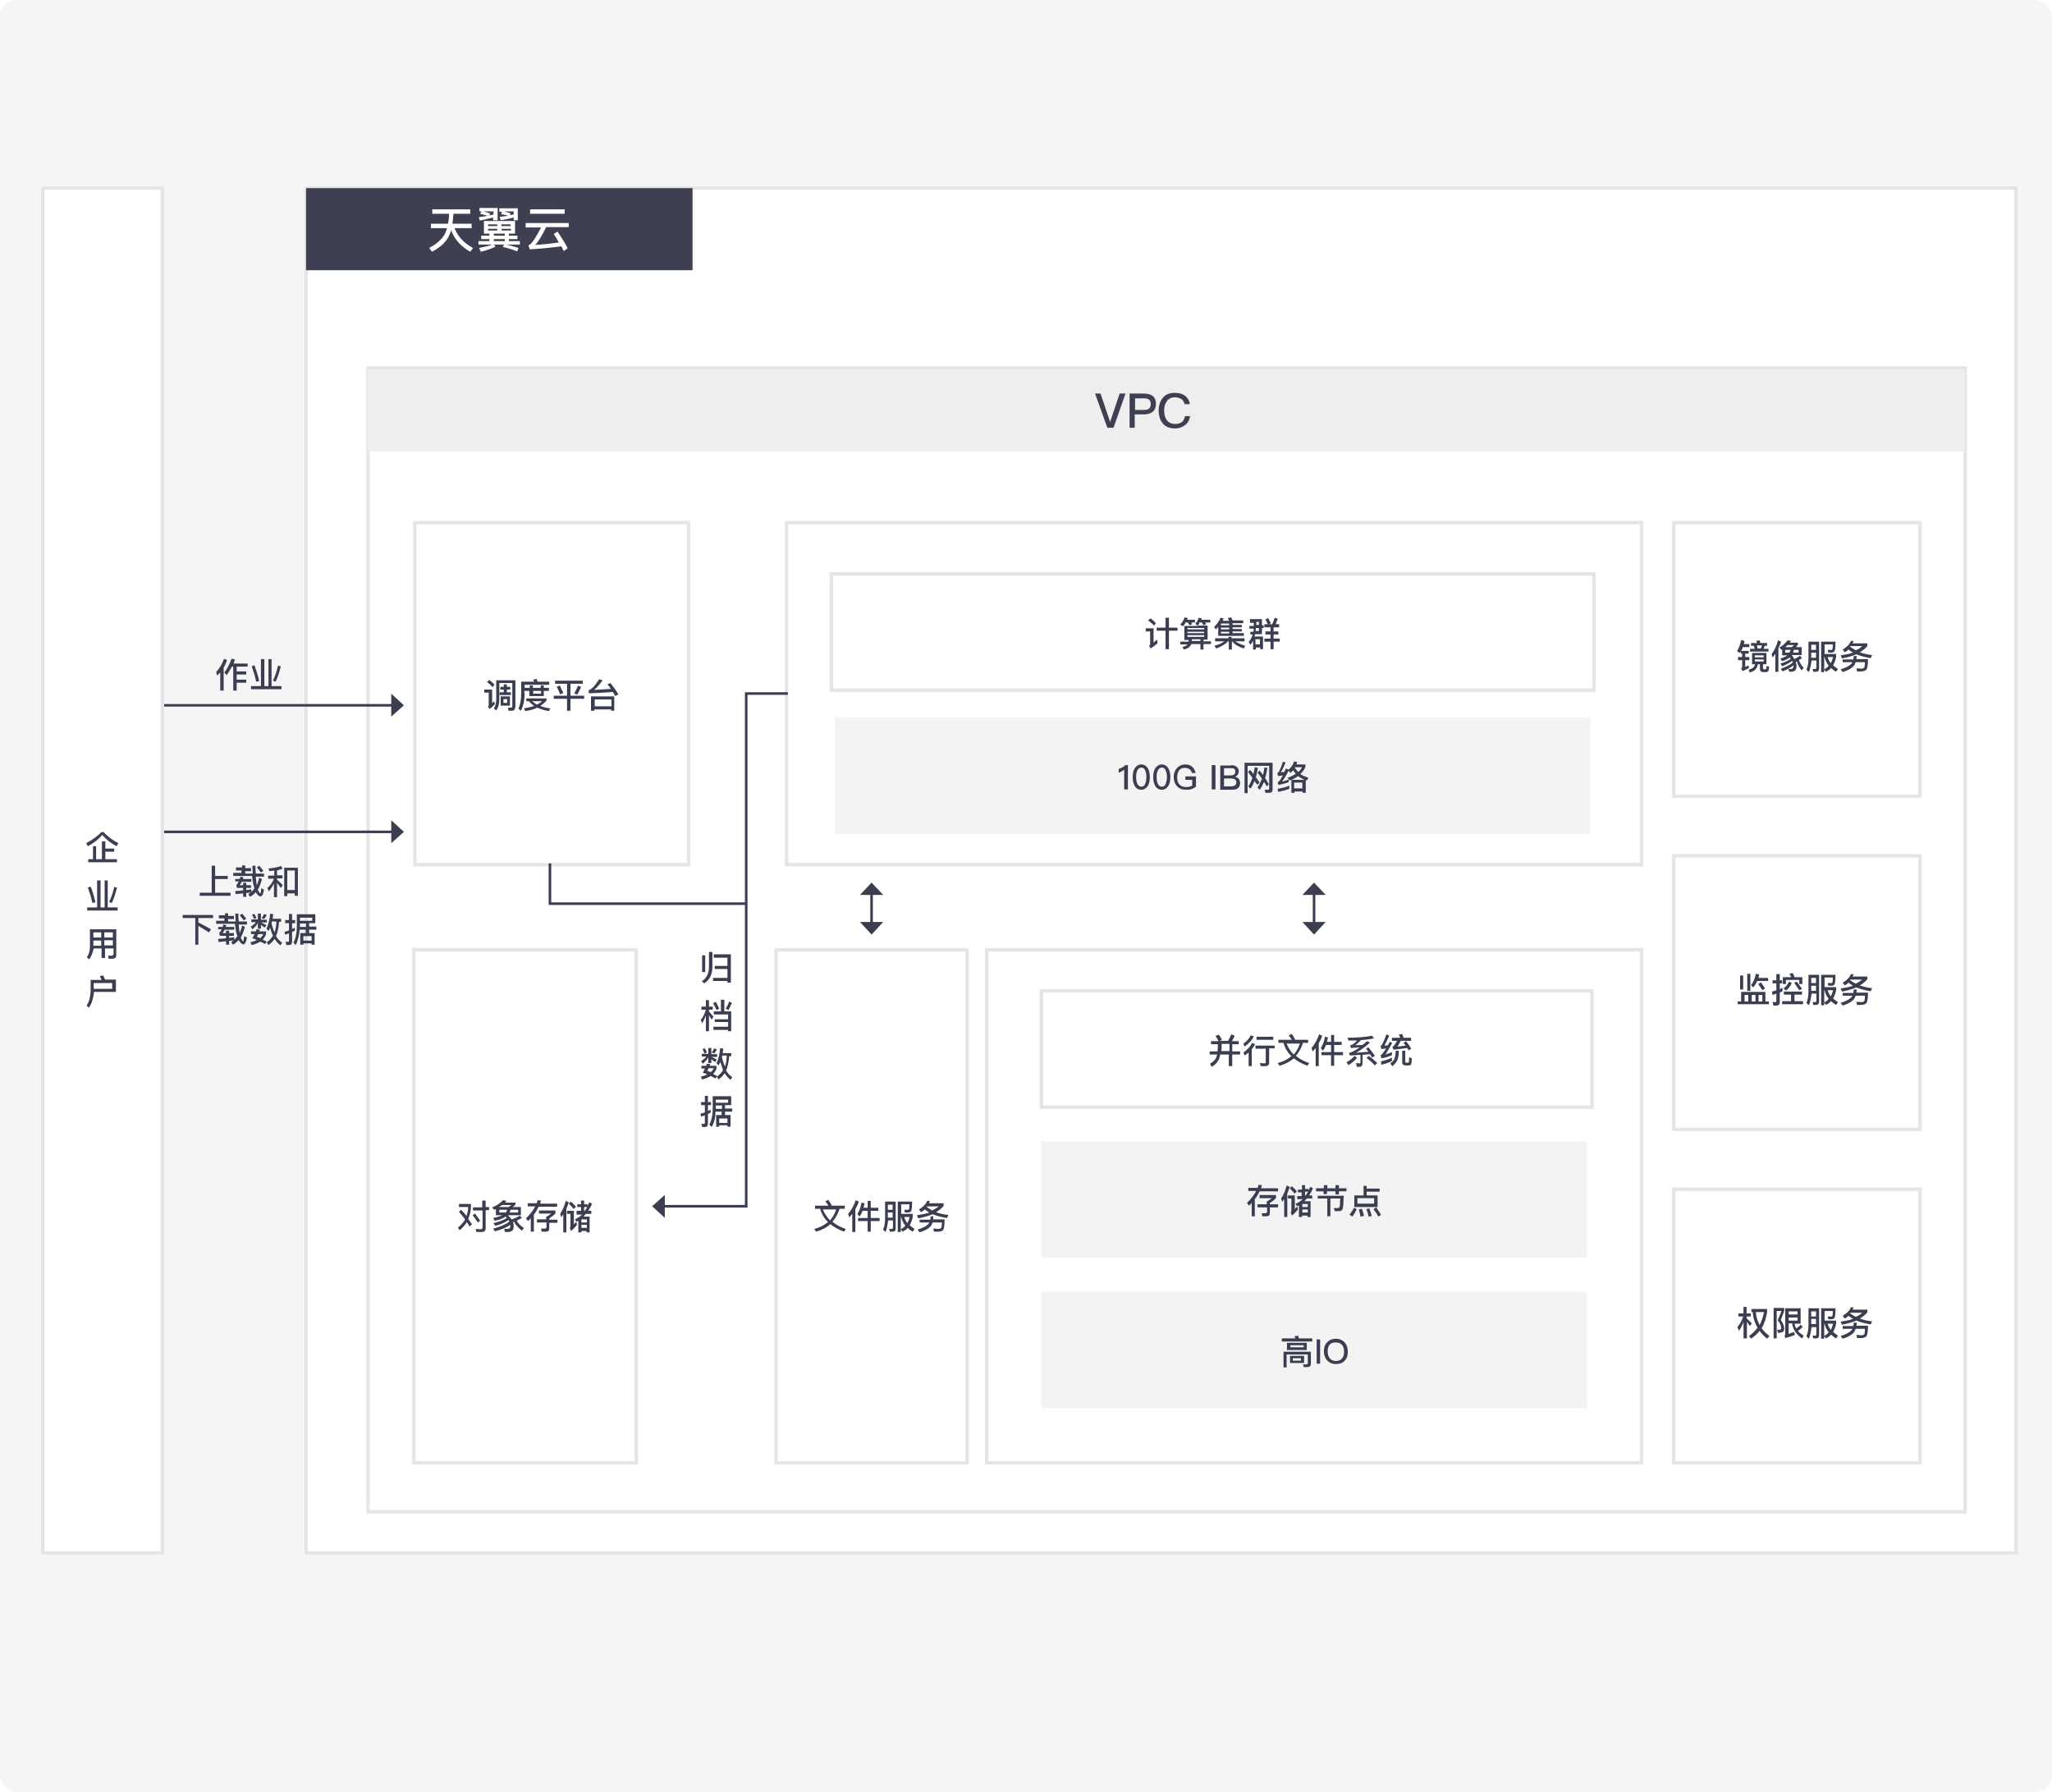 <svg width="600" height="524" viewBox="0 0 600 524" fill="none" xmlns="http://www.w3.org/2000/svg">
<rect width="600" height="524" rx="5" fill="#F5F5F5"/>
<g filter="url(#filter0_d_1223_1077)">
<path fill-rule="evenodd" clip-rule="evenodd" d="M89.5 51H589.5V450H89.5V51Z" fill="black"/>
<path fill-rule="evenodd" clip-rule="evenodd" d="M89.5 51H589.5V450H89.5V51Z" fill="white" stroke="#E5E5E5"/>
<path fill-rule="evenodd" clip-rule="evenodd" d="M107.6 103.6H574.6V438H107.6V103.6Z" fill="white" stroke="#E5E5E5"/>
<path fill-rule="evenodd" clip-rule="evenodd" d="M121.3 148.8H201.3V248.8H121.3V148.8Z" fill="black"/>
<path fill-rule="evenodd" clip-rule="evenodd" d="M121.3 148.8H201.3V248.8H121.3V148.8Z" fill="white" stroke="#E5E5E5"/>
<path fill-rule="evenodd" clip-rule="evenodd" d="M230 148.8H480V248.8H230V148.8Z" fill="black"/>
<path fill-rule="evenodd" clip-rule="evenodd" d="M230 148.8H480V248.8H230V148.8Z" fill="white" stroke="#E5E5E5"/>
<path d="M143.9 197.6V201.6C144.1 201.4 144.3 201.2 144.5 201L144.7 201.9C144.2 202.4 143.7 202.9 143.1 203.3L142.7 202.5C142.9 202.4 142.9 202.2 142.9 202V198.5H141.6V197.6H143.9ZM144.6 196.2L144 196.9C143.6 196.4 143.1 195.9 142.4 195.4L143.1 194.8C143.6 195.2 144.2 195.7 144.6 196.2ZM150.6 202.8C150.6 203.5 150.3 203.8 149.6 203.8H148.7L148.5 202.9C148.8 202.9 149.1 202.9 149.4 202.9C149.7 202.9 149.8 202.7 149.8 202.4V195.7H146V200.4C146 201.8 145.7 202.9 145.1 203.7L144.4 203.1C144.9 202.4 145.1 201.5 145.1 200.5V194.9H150.7V202.8H150.6ZM147.3 196.8V196.1H148.2V196.8H149.2V197.6H148.2V198.4H149.4V199.2H146.1V198.4H147.3V197.6H146.3V196.8H147.3ZM149.1 199.6V202.3H146.4V199.6H149.1ZM148.3 200.4H147.2V201.5H148.3V200.4Z" fill="#3B3D51"/>
<path d="M153.4 198.6C153.4 200.8 153 202.5 152.3 203.8L151.6 203.2C152.1 202.1 152.4 200.6 152.4 198.6V195.3H156.2C156.1 195.1 156 194.9 155.9 194.7L156.9 194.5C157 194.7 157.1 195 157.2 195.3H160.6V196.2H153.4V197.1H154.9V196.4H155.8V197.1H158.1V196.4H159V197.1H160.5V198H159V199.5H154.8V198H153.3V198.6H153.4ZM159.8 200.1V200.8C159.3 201.4 158.7 201.9 158 202.4C158.8 202.7 159.8 203 160.9 203.1L160.5 203.9C159.2 203.7 158 203.3 157.1 202.9C156.1 203.4 154.9 203.7 153.6 203.9L153.2 203.1C154.3 202.9 155.3 202.7 156.2 202.4C155.6 202 155.1 201.5 154.6 201H153.9V200.2H159.8V200.1ZM157 202C157.6 201.7 158.1 201.4 158.5 201H155.6C156 201.3 156.4 201.7 157 202ZM155.9 198.8H158.2V198H155.9V198.8Z" fill="#3B3D51"/>
<path d="M170.4 195V195.9H166.8V199.4H170.8V200.3H166.8V203.8H165.8V200.3H161.9V199.4H165.8V195.9H162.3V195H170.4ZM164.7 198.6L163.8 199C163.5 198.2 163.1 197.4 162.8 196.8L163.7 196.4C164 197.1 164.3 197.8 164.7 198.6ZM169.9 196.8C169.6 197.6 169.2 198.3 168.8 199.1L167.9 198.7C168.4 197.9 168.7 197.2 169 196.5L169.9 196.8Z" fill="#3B3D51"/>
<path d="M172.1 197.8C172.9 197.6 173.9 196.6 175.2 194.6L176.2 194.9C175.4 196 174.6 197 173.7 197.7C175.4 197.6 177 197.5 178.6 197.4C178.3 196.9 178 196.5 177.6 196.1L178.5 195.7C179.3 196.7 180.1 197.8 180.8 199L179.9 199.5C179.7 199.1 179.4 198.7 179.2 198.3C177.1 198.5 174.8 198.6 172.2 198.7L172.1 197.8ZM179.7 203.8H178.7V203.4H173.8V203.8H172.8V199.6H179.6V203.8H179.7ZM178.8 202.5V200.5H173.9V202.5H178.8Z" fill="#3B3D51"/>
<path d="M63.5 193.5L63.2 192.5C64.2 191.4 65 190.1 65.5 188.6L66.4 189C66.1 189.8 65.8 190.5 65.4 191.2V197.9H64.4V192.6C64.1 192.9 63.8 193.2 63.5 193.5ZM66.3 193.4L65.6 192.6C66.4 191.6 67.1 190.3 67.7 188.6L68.7 188.8C68.6 189.2 68.4 189.6 68.3 190H72.4V190.9H69.2V192.3H72V193.2H69.2V194.7H72V195.6H69.2V197.9H68.2V190.9H67.8C67.3 191.8 66.8 192.7 66.3 193.4Z" fill="#3B3D51"/>
<path d="M77.3 188.7V196.6H78.5V188.7H79.4V196.6H82.3V197.5H73.4V196.6H76.3V188.7H77.3ZM75.8 195.1L74.9 195.3C74.6 193.7 74.1 192.2 73.6 190.8L74.4 190.5C74.9 191.9 75.4 193.4 75.8 195.1ZM82.1 190.8C81.7 192.5 81.2 194 80.6 195.3L79.8 195C80.4 193.8 80.9 192.4 81.3 190.6L82.1 190.8Z" fill="#3B3D51"/>
<path fill-rule="evenodd" clip-rule="evenodd" d="M243.1 163.8H466.1V197.8H243.1V163.8Z" fill="white" stroke="#E5E5E5"/>
<path d="M337.3 179.6V183.9C337.6 183.6 337.9 183.3 338.3 183L338.5 184C337.9 184.6 337.2 185.1 336.4 185.6L336 184.8C336.2 184.7 336.3 184.5 336.3 184.3V180.6H335V179.7H337.3V179.6ZM338 178.2L337.4 178.9C337 178.4 336.4 177.9 335.7 177.4L336.4 176.8C337 177.2 337.5 177.7 338 178.2ZM340.8 179.5V176.6H341.8V179.5H344.3V180.4H341.8V185.8H340.8V180.4H338.2V179.5H340.8Z" fill="#3B3D51"/>
<path d="M350.2 178.9L349.5 178.4C350 177.8 350.3 177.2 350.5 176.6L351.4 176.8C351.3 177 351.3 177.1 351.2 177.2H353.9V178H352.4C352.5 178.2 352.6 178.4 352.7 178.5L351.9 178.8C351.7 178.5 351.6 178.3 351.4 178H350.7C350.7 178.3 350.5 178.6 350.2 178.9H353.1V183H351.9V183.5H354.1V184.3H351.9V185.9H351V184.3H348.3C348.2 184.6 348.1 184.8 347.9 185C347.6 185.4 347 185.7 346.2 185.9L345.7 185.2C346.4 185 346.9 184.8 347.1 184.5L347.2 184.4H345.1V183.6H347.5V183.4V183.1H346.3V179H350.2V178.9ZM345.9 179.1L345.1 178.6C345.7 178 346.1 177.3 346.4 176.5L347.3 176.7C347.2 176.9 347.2 177 347.1 177.2H349.4V178H348.3C348.4 178.2 348.5 178.3 348.6 178.5L347.8 178.8C347.7 178.5 347.5 178.3 347.3 178H346.6C346.5 178.4 346.2 178.8 345.9 179.1ZM352.1 180V179.6H347.2V180H352.1ZM352.1 181.1V180.7H347.2V181.1H352.1ZM352.1 181.7H347.2V182.2H352.1V181.7ZM348.5 183.2C348.5 183.3 348.5 183.3 348.5 183.4H351V182.9H348.5V183.2Z" fill="#3B3D51"/>
<path d="M355.5 180L355 179.3C355.8 178.5 356.5 177.6 356.9 176.6L357.8 176.8C357.7 177 357.6 177.3 357.5 177.5H359.4C359.3 177.2 359.1 177 359 176.7L360 176.5C360.1 176.8 360.3 177.1 360.4 177.4H363.5V178.2H360.4V178.7H363.1V179.4H360.4V179.9H363.1V180.6H360.4V181.1H363.7V181.9H356.2V179.2C356 179.6 355.7 179.8 355.5 180ZM355.3 183.5V182.6H359.2V182.2H360.1V182.6H363.9V183.5H361.2C361.9 184 362.8 184.4 364.1 184.8L363.7 185.6C362.1 185.1 361 184.4 360.3 183.5H360.2V185.9H359.3V183.5H359C358.4 184.3 357.2 185 355.6 185.6L355.1 184.8C356.5 184.4 357.4 184 358 183.5H355.3ZM359.4 178.3H357V178.8H359.4V178.3ZM359.4 179.5H357V180H359.4V179.5ZM359.4 180.7H357V181.2H359.4V180.7Z" fill="#3B3D51"/>
<path d="M367 181.3C366.9 181.6 366.9 181.8 366.8 182.1H369.3V185.8H368.5V185.3H367.2V185.9H366.4V183.3C366.2 183.8 365.9 184.1 365.6 184.5L365.1 183.7C365.6 183.1 366 182.4 366.3 181.5H365.6V180.7H366.5C366.5 180.4 366.6 180.1 366.6 179.8H365.3V179H366.6C366.6 178.7 366.6 178.4 366.6 178.1H365.5V177H369V178.8H369.5V179.6H369V181.4H367V181.3ZM368.4 184.4V182.9H367.1V184.4H368.4ZM367.1 180.5H368.1V179.6H367.2C367.2 179.9 367.2 180.2 367.1 180.5ZM367.3 178.7H368.1V177.8H367.3C367.4 178.1 367.4 178.4 367.3 178.7ZM369.7 179.4V178.5H370.7C370.5 178 370.2 177.5 370 177.1L370.8 176.7C371.1 177.2 371.3 177.7 371.6 178.2L371 178.5H372C372.3 177.9 372.5 177.3 372.7 176.6L373.6 176.9C373.4 177.5 373.2 178 373 178.5H374V179.4H372.4V180.6H373.8V181.5H372.4V182.7H374.2V183.6H372.4V185.8H371.5V183.6H369.7V182.7H371.5V181.5H370V180.6H371.5V179.4H369.7Z" fill="#3B3D51"/>
<path fill-rule="evenodd" clip-rule="evenodd" d="M489.4 148.8H561.4V228.8H489.4V148.8Z" fill="black"/>
<path fill-rule="evenodd" clip-rule="evenodd" d="M489.4 148.8H561.4V228.8H489.4V148.8Z" fill="white" stroke="#E5E5E5"/>
<path d="M510.1 183.4C510 183.7 510 184 509.9 184.3H511.5V185.2H509.6C509.5 185.6 509.3 186 509.1 186.3H511.3V187.1H510.3V188.1H511.5V189H510.3V191C510.6 190.9 510.9 190.7 511.2 190.5L511.4 191.3C510.9 191.6 510.2 191.9 509.5 192.2L509.1 191.4C509.3 191.3 509.4 191.2 509.4 191V189H508.2V188.1H509.4V187.1H509V186.4C508.9 186.6 508.8 186.7 508.7 186.9L507.9 186.4C508.5 185.4 508.9 184.3 509.1 183.1L510.1 183.4ZM516.5 186.9V190.2H515.5V191.3C515.5 191.5 515.6 191.7 515.8 191.7H516.1C516.2 191.7 516.3 191.6 516.4 191.6C516.5 191.5 516.5 191.2 516.5 190.7L517.3 190.9C517.2 191.7 517.1 192.1 517 192.3C516.8 192.4 516.6 192.5 516.3 192.5H515.6C514.9 192.5 514.6 192.2 514.6 191.5V190.2H514C513.9 190.8 513.7 191.2 513.4 191.6C513.1 192 512.5 192.4 511.6 192.6L511.3 191.8C512 191.6 512.4 191.4 512.7 191.1C512.9 190.9 513.1 190.6 513.2 190.2H512.3V186.9H516.5ZM513.8 184C513.7 183.8 513.6 183.6 513.5 183.4L514.5 183.2C514.6 183.4 514.7 183.7 514.7 184H516.7V184.8H516C515.9 185.1 515.8 185.4 515.7 185.7H517.1V186.5H511.7V185.7H513.1C513 185.4 512.9 185.1 512.8 184.8H512V184H513.8ZM515.7 188.2V187.6H513.1V188.2H515.7ZM515.7 188.8H513.1V189.4H515.7V188.8ZM515.2 184.7H513.7C513.8 185 513.9 185.3 513.9 185.6H514.8C515 185.3 515.1 185 515.2 184.7Z" fill="#3B3D51"/>
<path d="M518.3 188.2L518 187.2C518.9 186.1 519.5 184.7 519.9 183.2L520.8 183.6C520.6 184.3 520.3 184.9 520 185.5V192.4H519.1V187.1C518.9 187.5 518.6 187.9 518.3 188.2ZM520.9 186L520.3 185.3C521.2 184.8 522 184.1 522.7 183.2L523.7 183.4L523.3 183.9H525.7V184.5C525.5 184.8 525.3 185 525.1 185.2H526.8V187.5H523.9C524.2 187.9 524.5 188.3 524.7 188.7C525.3 188.4 525.8 188.1 526.3 187.7L526.9 188.4C526.6 188.6 526.3 188.8 526 189C526.3 189.8 526.7 190.6 527.4 191.2L526.8 192C526.1 191.2 525.7 190.3 525.4 189.4L525.1 189.5C525.2 189.8 525.2 190.2 525.3 190.5C525.3 191.2 525.2 191.7 524.9 192C524.7 192.2 524.3 192.4 523.8 192.4C523.6 192.4 523.4 192.4 523.2 192.4L522.9 191.6C523.2 191.6 523.5 191.6 523.7 191.6C523.9 191.6 524 191.5 524.2 191.4C524.3 191.3 524.4 191 524.4 190.6V190.5C523.6 191.2 522.5 191.8 521.2 192.3L520.7 191.5C522.2 191 523.4 190.4 524.2 189.7C524.2 189.5 524.1 189.4 524 189.2C523.3 189.8 522.3 190.3 521.1 190.8L520.6 190C521.9 189.6 522.9 189.2 523.6 188.6C523.5 188.5 523.4 188.3 523.3 188.2C522.7 188.7 521.9 189.1 521 189.3L520.6 188.5C521.4 188.3 522.1 188 522.6 187.6H521.1V185.9C521 185.9 521 185.9 520.9 186ZM524.6 184.6H522.7C522.5 184.8 522.2 185 522 185.2H523.9C524.1 185 524.3 184.8 524.6 184.6ZM523.6 186H522V186.8H523.2C523.4 186.5 523.5 186.3 523.6 186ZM525.9 186H524.5C524.4 186.3 524.4 186.6 524.3 186.8H525.9V186Z" fill="#3B3D51"/>
<path d="M528.9 192.5L528.2 191.8C528.6 190.9 528.8 189.8 528.8 188.5V183.6H531.9V191.4C531.9 192.1 531.6 192.4 531 192.4H530.2L530 191.6C530.3 191.6 530.5 191.6 530.8 191.6C531 191.6 531.1 191.4 531.1 191.1V189.1H529.7C529.5 190.5 529.3 191.6 528.9 192.5ZM531 184.5H529.6V186H531V184.5ZM529.6 188.3H531V186.8H529.6V188.3ZM533.4 192.5H532.5V183.6H536.7C536.7 184.9 536.6 185.8 536.5 186.2C536.4 186.6 536 186.8 535.4 186.8H534.6L534.4 186C534.6 186 534.8 186 535.1 186C535.3 186 535.5 186 535.6 186C535.7 186 535.8 185.9 535.8 185.7C535.9 185.5 535.9 185.1 535.9 184.4H533.5V187.2H536.9V188C536.7 189 536.4 189.8 536 190.5C536.4 190.9 536.9 191.2 537.4 191.6L536.9 192.4C536.3 192.1 535.8 191.7 535.4 191.3C535 191.8 534.5 192.1 533.9 192.4L533.4 191.7V192.5ZM533.4 191.7C533.9 191.4 534.4 191.1 534.7 190.6C534.1 189.9 533.7 189 533.5 188.1H533.4V191.7ZM535.3 189.9C535.6 189.4 535.8 188.8 536 188.1H534.4C534.6 188.8 534.9 189.4 535.3 189.9Z" fill="#3B3D51"/>
<path d="M542 183.4C541.9 183.6 541.8 183.9 541.7 184.1H546V184.9C545.4 185.6 544.7 186.2 543.8 186.7C544.9 187.1 546.1 187.4 547.4 187.5L547 188.4C545.5 188.2 544.1 187.8 542.8 187.3C541.6 187.8 540.2 188.2 538.6 188.5L538.2 187.6C539.5 187.4 540.7 187.2 541.8 186.8C541.3 186.5 540.9 186.2 540.5 185.9C540.2 186.2 539.8 186.5 539.4 186.7L538.8 185.9C540 185.2 540.8 184.4 541.2 183.4H542ZM542.9 187.7C542.9 188.1 542.9 188.4 542.8 188.7H546.2C546.2 190.4 546 191.5 545.7 191.8C545.4 192.1 544.9 192.3 544.2 192.3C543.9 192.3 543.4 192.3 543 192.3L542.8 191.4C543.3 191.4 543.7 191.4 544.1 191.5C544.6 191.5 544.9 191.4 545.1 191.2C545.2 191 545.3 190.4 545.3 189.6H542.6C542.5 189.8 542.4 190.1 542.3 190.3C541.8 191.2 540.6 191.9 538.8 192.5L538.2 191.7C539.8 191.2 540.9 190.6 541.4 190C541.5 189.9 541.6 189.7 541.6 189.6H538.8V188.8H541.9C542 188.5 542 188.1 542 187.8H542.9V187.7ZM544.5 184.9H541C541 184.9 541 184.9 540.9 185C541.4 185.4 542 185.8 542.6 186.1C543.4 185.8 544 185.4 544.5 184.9Z" fill="#3B3D51"/>
<path fill-rule="evenodd" clip-rule="evenodd" d="M489.4 246.2H561.4V326.2H489.4V246.2Z" fill="black"/>
<path fill-rule="evenodd" clip-rule="evenodd" d="M489.4 246.2H561.4V326.2H489.4V246.2Z" fill="white" stroke="#E5E5E5"/>
<path d="M516.2 288.8H517.2V289.6H508.1V288.8H509.1V286H516.2V288.8ZM509.7 281.2V285.3H508.8V281.2H509.7ZM511.2 288.8V286.9H510.1V288.8H511.2ZM511.8 280.7V285.7H510.9V280.7H511.8ZM512.6 284.7L512 284C512.7 283.2 513.1 282.1 513.4 280.7L514.4 280.9C514.3 281.3 514.2 281.6 514.2 281.9H517V282.8H513.8C513.5 283.5 513.1 284.2 512.6 284.7ZM513.3 288.8V286.9H512.2V288.8H513.3ZM516.1 285L515.3 285.5C515 285 514.6 284.4 514.1 283.7L514.9 283.2C515.4 283.9 515.8 284.5 516.1 285ZM515.3 288.8V286.9H514.2V288.8H515.3Z" fill="#3B3D51"/>
<path d="M518.5 289.8L518.3 288.9C518.6 288.9 518.8 289 519.1 289C519.3 289 519.4 288.9 519.4 288.6V286.5C519 286.6 518.7 286.8 518.3 286.9L518.1 285.9C518.5 285.8 519 285.7 519.4 285.5V283.5H518.3V282.6H519.4V280.8H520.4V282.6H521.1V283.5H520.4V285.2C520.7 285.1 520.9 284.9 521.2 284.8V285.8C520.9 285.9 520.7 286.1 520.4 286.2V289C520.4 289.6 520.1 290 519.4 290H518.5V289.8ZM521.6 286.8V285.9H526.9V286.8H524.7V288.7H527.2V289.6H521.1V288.7H523.7V286.8H521.6ZM524.7 281.7H527V283.7H526.1V282.5H522.2V283.7H521.3V281.7H523.7C523.6 281.3 523.4 281 523.2 280.7L524.2 280.5C524.4 280.9 524.6 281.3 524.7 281.7ZM523.9 283.4C523.5 284.4 522.9 285.1 522.2 285.6L521.5 285C522.2 284.5 522.7 283.8 523.1 283L523.9 283.4ZM526.9 285.1L526.1 285.5C525.6 284.7 525.1 284 524.6 283.3L525.4 283C525.9 283.7 526.4 284.4 526.9 285.1Z" fill="#3B3D51"/>
<path d="M528.9 289.9L528.2 289.2C528.6 288.3 528.8 287.2 528.8 285.9V281H531.9V288.8C531.9 289.5 531.6 289.8 531 289.8H530.2L530 289C530.3 289 530.5 289 530.8 289C531 289 531.1 288.8 531.1 288.5V286.5H529.7C529.5 287.9 529.3 289.1 528.9 289.9ZM531 281.9H529.6V283.4H531V281.9ZM529.6 285.7H531V284.2H529.6V285.7ZM533.4 289.9H532.5V281H536.7C536.7 282.3 536.6 283.2 536.5 283.6C536.4 284 536 284.2 535.4 284.2H534.6L534.4 283.4C534.6 283.4 534.8 283.4 535.1 283.4C535.3 283.4 535.5 283.4 535.6 283.4C535.7 283.4 535.8 283.3 535.8 283.1C535.9 282.9 535.9 282.5 535.9 281.8H533.5V284.6H536.9V285.4C536.7 286.4 536.4 287.2 536 287.9C536.4 288.3 536.9 288.6 537.4 289L536.9 289.8C536.3 289.5 535.8 289.1 535.4 288.7C535 289.2 534.5 289.5 533.9 289.8L533.4 289.1V289.9ZM533.4 289.1C533.9 288.8 534.4 288.5 534.7 288C534.1 287.3 533.7 286.4 533.5 285.5H533.4V289.1ZM535.3 287.3C535.6 286.8 535.8 286.2 536 285.5H534.4C534.6 286.2 534.9 286.8 535.3 287.3Z" fill="#3B3D51"/>
<path d="M542 280.8C541.9 281 541.8 281.3 541.7 281.5H546V282.3C545.4 283 544.7 283.6 543.8 284.1C544.9 284.5 546.1 284.8 547.4 284.9L547 285.8C545.5 285.6 544.1 285.2 542.8 284.7C541.6 285.2 540.2 285.6 538.6 285.9L538.2 285C539.5 284.8 540.7 284.6 541.8 284.2C541.3 283.9 540.9 283.6 540.5 283.3C540.2 283.6 539.8 283.9 539.4 284.1L538.8 283.3C540 282.6 540.8 281.8 541.2 280.8H542ZM542.9 285.2C542.9 285.6 542.9 285.9 542.8 286.2H546.2C546.2 287.9 546 289 545.7 289.3C545.4 289.6 544.9 289.8 544.2 289.8C543.9 289.8 543.4 289.8 543 289.8L542.8 288.9C543.3 288.9 543.7 288.9 544.1 289C544.6 289 544.9 288.9 545.1 288.7C545.2 288.5 545.3 287.9 545.3 287.1H542.6C542.5 287.3 542.4 287.6 542.3 287.8C541.8 288.7 540.6 289.4 538.8 290L538.2 289.2C539.8 288.7 540.9 288.1 541.4 287.5C541.5 287.4 541.6 287.2 541.6 287.1H538.8V286.3H541.9C542 286 542 285.6 542 285.3H542.9V285.2ZM544.5 282.4H541C541 282.4 541 282.4 540.9 282.5C541.4 282.9 542 283.3 542.6 283.6C543.4 283.2 544 282.8 544.5 282.4Z" fill="#3B3D51"/>
<path fill-rule="evenodd" clip-rule="evenodd" d="M489.4 343.7H561.4V423.7H489.4V343.7Z" fill="black"/>
<path fill-rule="evenodd" clip-rule="evenodd" d="M489.4 343.7H561.4V423.7H489.4V343.7Z" fill="white" stroke="#E5E5E5"/>
<path d="M510.7 387.3H509.8V382.5C509.5 383.4 509 384.3 508.5 385.1L508 384C508.8 383.1 509.3 382.1 509.7 380.9H508.3V380H509.8V378.1H510.7V380H511.9V380.9H510.7V381.4C511.2 381.9 511.7 382.4 512.2 382.9L511.7 383.7C511.3 383.2 511 382.7 510.8 382.4V387.3H510.7ZM512.5 379.6H512.1V378.7H516.7V379.6C516.4 381.4 515.9 383 515.1 384.3C515.7 385.2 516.5 385.9 517.4 386.6L516.7 387.4C515.8 386.7 515.1 385.9 514.5 385.1C513.8 386 513 386.7 512 387.4L511.4 386.6C512.4 385.9 513.2 385.1 513.9 384.2C513.1 382.8 512.6 381.3 512.5 379.6ZM513.4 379.6C513.5 381 513.9 382.2 514.5 383.4C515.1 382.3 515.5 381 515.8 379.6H513.4Z" fill="#3B3D51"/>
<path d="M521.7 378.5V379.2C521.4 380.1 521.1 381 520.7 381.9C521.3 382.8 521.7 383.6 521.7 384.3C521.7 384.8 521.6 385.1 521.4 385.3C521.1 385.5 520.6 385.7 519.9 385.7L519.6 384.7C519.8 384.7 520 384.8 520.1 384.8C520.4 384.8 520.6 384.7 520.7 384.7C520.8 384.6 520.8 384.5 520.8 384.3C520.8 383.6 520.5 382.9 519.8 382C520.2 381 520.6 380.1 520.9 379.3H519.5V387.3H518.6V378.4H521.7V378.5ZM523 382.9V386C523.5 385.8 524.1 385.6 524.6 385.4L524.8 386.3C524.1 386.6 523.2 386.9 522 387.2L521.8 386.4C522 386.3 522 386.3 522 386.1V378.5H526.5V383H524.7C524.8 383.5 525 384 525.2 384.4C525.6 384.1 526.1 383.8 526.5 383.3L527.1 383.9C526.7 384.4 526.2 384.8 525.7 385.1C526.1 385.6 526.7 386.1 527.4 386.5L526.9 387.3C525.3 386.2 524.3 384.8 524 382.9H523ZM525.6 379.4H523V380.3H525.6V379.4ZM523 382.1H525.6V381.2H523V382.1Z" fill="#3B3D51"/>
<path d="M528.9 387.4L528.2 386.7C528.6 385.8 528.8 384.7 528.8 383.4V378.5H531.9V386.3C531.9 387 531.6 387.3 531 387.3H530.2L530 386.5C530.3 386.5 530.5 386.5 530.8 386.5C531 386.5 531.1 386.3 531.1 386V384H529.7C529.5 385.4 529.3 386.5 528.9 387.4ZM531 379.4H529.6V380.9H531V379.4ZM529.6 383.1H531V381.6H529.6V383.1ZM533.4 387.4H532.5V378.5H536.7C536.7 379.8 536.6 380.7 536.5 381.1C536.4 381.5 536 381.7 535.4 381.7H534.6L534.4 380.9C534.6 380.9 534.8 380.9 535.1 380.9C535.3 380.9 535.5 380.9 535.6 380.9C535.7 380.9 535.8 380.8 535.8 380.6C535.9 380.4 535.9 380 535.9 379.3H533.5V382.1H536.9V382.9C536.7 383.9 536.4 384.7 536 385.4C536.4 385.8 536.9 386.1 537.4 386.5L536.9 387.3C536.3 387 535.8 386.6 535.4 386.2C535 386.7 534.5 387 533.9 387.3L533.4 386.6V387.4ZM533.4 386.6C533.9 386.3 534.4 386 534.7 385.5C534.1 384.8 533.7 383.9 533.5 383H533.4V386.6ZM535.3 384.8C535.6 384.3 535.8 383.7 536 383H534.4C534.6 383.7 534.9 384.3 535.3 384.8Z" fill="#3B3D51"/>
<path d="M542 378.2C541.9 378.4 541.8 378.7 541.7 378.9H546V379.7C545.4 380.4 544.7 381 543.8 381.5C544.9 381.9 546.1 382.2 547.4 382.3L547 383.2C545.5 383 544.1 382.6 542.8 382.1C541.6 382.6 540.2 383 538.6 383.3L538.2 382.4C539.5 382.2 540.7 382 541.8 381.6C541.3 381.3 540.9 381 540.5 380.7C540.2 381 539.8 381.3 539.4 381.5L538.8 380.7C540 380 540.8 379.2 541.2 378.2H542ZM542.9 382.6C542.9 383 542.9 383.3 542.8 383.6H546.2C546.2 385.3 546 386.4 545.7 386.7C545.4 387 544.9 387.2 544.2 387.2C543.9 387.2 543.4 387.2 543 387.2L542.8 386.3C543.3 386.3 543.7 386.3 544.1 386.4C544.6 386.4 544.9 386.3 545.1 386.1C545.2 385.9 545.3 385.3 545.3 384.5H542.6C542.5 384.7 542.4 385 542.3 385.2C541.8 386.1 540.6 386.8 538.8 387.4L538.2 386.6C539.8 386.1 540.9 385.5 541.4 384.9C541.5 384.8 541.6 384.6 541.6 384.5H538.8V383.7H541.9C542 383.4 542 383 542 382.7H542.9V382.6ZM544.5 379.8H541C541 379.8 541 379.8 540.9 379.9C541.4 380.3 542 380.7 542.6 381C543.4 380.7 544 380.3 544.5 379.8Z" fill="#3B3D51"/>
<path fill-rule="evenodd" clip-rule="evenodd" d="M244.1 205.8H465V239.8H244.1V205.8Z" fill="#F3F3F3"/>
<path d="M329.8 219.7V226.8H328.7V221C328.3 221.4 327.7 221.7 327.1 221.9V220.8C327.4 220.7 327.7 220.6 328.1 220.4C328.5 220.2 328.8 220 329 219.7H329.8Z" fill="#3B3D51"/>
<path d="M335.6 220.6C336 221.3 336.2 222.1 336.2 223.2C336.2 224.3 336 225.2 335.6 225.8C335.1 226.5 334.5 226.9 333.7 226.9C332.9 226.9 332.2 226.5 331.8 225.8C331.4 225.1 331.2 224.3 331.2 223.2C331.2 222.1 331.4 221.2 331.8 220.6C332.3 219.9 332.9 219.5 333.7 219.5C334.5 219.5 335.2 219.9 335.6 220.6ZM332.5 221.4C332.3 221.8 332.2 222.4 332.2 223.2C332.2 224 332.3 224.6 332.5 225C332.7 225.6 333.2 226 333.7 226C334.3 226 334.7 225.7 334.9 225C335.1 224.5 335.2 223.9 335.2 223.2C335.2 222.4 335.1 221.8 334.9 221.4C334.7 220.7 334.2 220.4 333.7 220.4C333.1 220.5 332.7 220.8 332.5 221.4Z" fill="#3B3D51"/>
<path d="M341.6 220.6C342 221.3 342.2 222.1 342.2 223.2C342.2 224.3 342 225.2 341.6 225.8C341.1 226.5 340.5 226.9 339.7 226.9C338.9 226.9 338.2 226.5 337.8 225.8C337.4 225.1 337.2 224.3 337.2 223.2C337.2 222.1 337.4 221.2 337.8 220.6C338.3 219.9 338.9 219.5 339.7 219.5C340.5 219.5 341.2 219.9 341.6 220.6ZM338.5 221.4C338.3 221.8 338.2 222.4 338.2 223.2C338.2 224 338.3 224.6 338.5 225C338.7 225.6 339.1 226 339.7 226C340.3 226 340.7 225.7 340.9 225C341.1 224.5 341.2 223.9 341.2 223.2C341.2 222.4 341.1 221.8 340.9 221.4C340.7 220.7 340.2 220.4 339.7 220.4C339.1 220.5 338.7 220.8 338.5 221.4Z" fill="#3B3D51"/>
<path d="M348.6 220.2C349.1 220.6 349.4 221.2 349.6 222H348.5C348.4 221.5 348.2 221.2 347.8 220.9C347.5 220.7 347 220.5 346.4 220.5C345.7 220.5 345.2 220.7 344.8 221.2C344.4 221.7 344.2 222.4 344.2 223.3C344.2 224.2 344.4 224.8 344.8 225.3C345.2 225.8 345.9 226.1 346.8 226.1C347.1 226.1 347.5 226.1 347.8 226C348.1 225.9 348.4 225.8 348.6 225.7V224H346.6V223H349.7V226C349.3 226.3 348.9 226.5 348.4 226.7C347.9 226.9 347.3 226.9 346.7 226.9C345.6 226.9 344.7 226.5 344.1 225.8C343.5 225.1 343.2 224.3 343.2 223.2C343.2 222.1 343.5 221.3 344.1 220.6C344.7 219.9 345.6 219.5 346.6 219.5C347.4 219.5 348.1 219.7 348.6 220.2Z" fill="#3B3D51"/>
<path d="M355.4 219.7V226.8H354.3V219.7H355.4Z" fill="#3B3D51"/>
<path d="M360 219.7C360.7 219.7 361.2 219.9 361.6 220.2C362 220.5 362.2 221 362.2 221.5C362.2 221.9 362.1 222.2 361.9 222.5C361.7 222.8 361.4 223 361.1 223.1C361.6 223.2 361.9 223.4 362.2 223.7C362.4 224 362.6 224.4 362.6 224.9C362.6 225.6 362.4 226.1 361.9 226.5C361.5 226.8 360.9 226.9 360.1 226.9H356.8V219.8H360V219.7ZM357.9 222.7H359.8C360.3 222.7 360.7 222.6 360.9 222.4C361.1 222.2 361.2 221.9 361.2 221.6C361.2 221.2 361.1 221 360.9 220.8C360.7 220.6 360.3 220.6 359.8 220.6H357.9V222.7ZM357.9 225.9H359.9C360.4 225.9 360.7 225.8 361 225.7C361.3 225.5 361.5 225.2 361.5 224.8C361.5 224.4 361.4 224.1 361.1 223.9C360.9 223.7 360.5 223.6 359.9 223.6H357.9V225.9Z" fill="#3B3D51"/>
<path d="M370 227.8L369.8 226.9H370.7C370.9 226.9 371.1 226.8 371.1 226.6V219.9H364.8V227.9H363.9V219H372.1V226.8C372.1 227.5 371.8 227.8 371.1 227.8H370ZM366.8 224.3C366.5 225.2 366.1 226 365.6 226.6L365 225.9C365.5 225.2 365.9 224.4 366.2 223.4C365.8 222.8 365.3 222.3 364.9 221.7L365.5 221.1C365.8 221.4 366.2 221.8 366.5 222.3C366.6 221.7 366.8 221 366.9 220.3L367.8 220.5C367.6 221.5 367.5 222.4 367.2 223.2C367.5 223.7 367.9 224.2 368.3 224.8L367.7 225.4C367.3 225.1 367 224.7 366.8 224.3ZM369.6 224.6C369.2 225.5 368.8 226.3 368.3 226.9L367.7 226.2C368.2 225.5 368.6 224.6 369 223.7C368.6 223.1 368.2 222.5 367.7 221.9L368.3 221.3C368.6 221.7 369 222.1 369.3 222.6C369.5 221.9 369.6 221.2 369.7 220.4L370.6 220.5C370.4 221.6 370.2 222.6 369.9 223.5C370.3 224 370.6 224.6 371 225.3L370.4 225.9C370.2 225.5 369.9 225 369.6 224.6Z" fill="#3B3D51"/>
<path d="M375.9 218.9C375.4 220.1 375 221.1 374.5 221.8C374.8 221.8 375.2 221.7 375.5 221.7C375.7 221.4 375.8 221 376 220.7L376.8 221C376.8 221 376.8 221.1 376.7 221.1C377.5 220.4 378.1 219.6 378.4 218.6L379.3 218.8C379.2 219 379.2 219.2 379.1 219.5H381.7V220.2C381.4 221 380.9 221.7 380.2 222.3C380.9 222.8 381.7 223.1 382.6 223.4L382.1 224.2C381.1 223.9 380.3 223.5 379.6 222.9C378.9 223.4 378.1 223.8 377.1 224.2L376.5 223.4C377.4 223.1 378.2 222.7 378.9 222.2C378.6 221.9 378.3 221.5 378.1 221.2C377.9 221.5 377.6 221.7 377.3 222L376.8 221.3C376.1 222.7 375.4 223.8 374.9 224.5C375.5 224.4 376.1 224.2 376.8 223.9V224.7C375.7 225.1 374.7 225.3 373.8 225.5L373.6 224.7C373.8 224.6 373.9 224.5 374 224.4C374.3 224.1 374.7 223.5 375.1 222.7C374.6 222.8 374.2 222.8 373.7 222.9L373.5 222C373.6 221.9 373.8 221.8 373.9 221.7C374.4 220.8 374.8 219.8 375.1 218.7L375.9 218.9ZM377 226.6C376 227 374.9 227.3 373.7 227.5L373.6 226.6C374.9 226.4 376.1 226.1 377 225.7V226.6ZM381.8 227.8H380.9V227.4H378.5V227.8H377.6V224H381.8V227.8ZM380.8 226.5V224.8H378.4V226.5H380.8ZM379.6 221.7C380.1 221.3 380.5 220.8 380.7 220.3H378.7L378.6 220.5C378.9 220.9 379.2 221.3 379.6 221.7Z" fill="#3B3D51"/>
<path fill-rule="evenodd" clip-rule="evenodd" d="M288.5 273.7H480V423.7H288.5V273.7Z" fill="black"/>
<path fill-rule="evenodd" clip-rule="evenodd" d="M288.5 273.7H480V423.7H288.5V273.7Z" fill="white" stroke="#E5E5E5"/>
<path fill-rule="evenodd" clip-rule="evenodd" d="M304.5 285.7H465.5V319.7H304.5V285.7Z" fill="white" stroke="#E5E5E5"/>
<path d="M357.3 300L356.6 300.3H359.1C359.4 299.7 359.8 299.1 360 298.4L361 298.8C360.8 299.4 360.5 299.9 360.2 300.4H362.2V301.3H360.3V303.4H362.6V304.3H360.3V307.7H359.3V304.3H356.8C356.7 304.9 356.5 305.4 356.3 305.9C355.9 306.7 355.2 307.4 354.3 307.9L353.8 307C354.7 306.5 355.3 305.9 355.6 305.2C355.7 304.9 355.8 304.7 355.9 304.3H353.7V303.4H356C356 303 356.1 302.6 356.1 302.2V301.3H354.1V300.4H356.3C356 299.8 355.7 299.3 355.4 298.9L356.3 298.5C356.7 298.9 357 299.4 357.3 300ZM359.5 303.3V301.2H357.2V302.1C357.2 302.5 357.2 302.9 357.1 303.3H359.5Z" fill="#3B3D51"/>
<path d="M366.6 299C366.1 300.1 365.2 301.1 363.9 302L363.6 301.1C364.6 300.4 365.3 299.6 365.7 298.7L366.6 299ZM367 301.3C366.7 301.8 366.4 302.3 366 302.8V307.7H365.1V303.7C364.7 304 364.4 304.3 363.9 304.6L363.6 303.7C364.7 302.9 365.6 302 366.1 300.9L367 301.3ZM372.7 301.6V302.5H371.1V306.7C371.1 307.3 370.7 307.7 370 307.7H368.6L368.4 306.8C368.9 306.8 369.3 306.9 369.7 306.9C370 306.9 370.1 306.8 370.1 306.6V302.6H367.1V301.7H372.7V301.6ZM372.3 299.1V300H367.4V299.1H372.3Z" fill="#3B3D51"/>
<path d="M377.8 300.1C377.5 299.6 377.2 299.2 376.8 298.7L377.7 298.3C378.1 298.8 378.4 299.3 378.7 300H382.5V300.9H381C380.5 302.4 379.8 303.7 378.9 304.7C379.9 305.5 381.2 306.3 382.8 306.8L382.3 307.6C380.7 307 379.4 306.3 378.3 305.4C377.2 306.4 375.8 307.1 374.1 307.6L373.6 306.8C375.2 306.4 376.5 305.7 377.6 304.8C376.5 303.7 375.7 302.4 375.3 300.9H373.8V300H377.8V300.1ZM378.3 304.3C379.1 303.4 379.7 302.3 380.1 301.1H376.2C376.7 302.3 377.3 303.4 378.3 304.3Z" fill="#3B3D51"/>
<path d="M386.6 298.8C386.4 299.6 386 300.3 385.6 301V307.7H384.7V302.4C384.4 302.8 384.1 303.1 383.8 303.4L383.5 302.4C384.5 301.2 385.2 299.9 385.7 298.4L386.6 298.8ZM388.3 299.3C388.2 299.7 388.1 300.2 388 300.6H389.2V298.6H390.1V300.6H392.3V301.5H390.1V303.6H392.7V304.5H390.1V307.6H389.2V304.5H386.4V303.6H389.2V301.5H387.7C387.5 302.1 387.2 302.7 386.8 303.2L386.2 302.4C386.8 301.5 387.2 300.4 387.4 299.1L388.3 299.3Z" fill="#3B3D51"/>
<path d="M396.8 305.3C396.1 306.1 395.3 306.8 394.3 307.4L393.7 306.6C394.7 306 395.5 305.4 396.1 304.7L396.8 305.3ZM396.7 307.7L396.5 306.8C396.9 306.8 397.2 306.9 397.5 306.9C397.7 306.9 397.8 306.8 397.8 306.6V304.4C396.8 304.5 395.8 304.5 394.7 304.6L394.4 303.8C394.7 303.8 395 303.7 395.2 303.6C395.9 303.3 396.7 302.8 397.6 302.2C396.8 302.3 395.9 302.3 395 302.4L394.8 301.6C395 301.6 395.2 301.5 395.4 301.4C395.8 301.2 396.3 300.8 396.8 300.2C396 300.2 395.2 300.2 394.3 300.2L394 299.4C396.9 299.4 399.3 299.2 401.2 298.8L401.7 299.6C400.6 299.8 399.4 300 397.9 300.1C397.4 300.7 396.8 301.2 396.3 301.6C397 301.6 397.7 301.5 398.4 301.5C398.8 301.2 399.3 300.8 399.7 300.4L400.6 300.8C399 302.2 397.6 303.2 396.5 303.8C397.9 303.7 399.1 303.6 400.1 303.5C399.9 303.2 399.7 302.9 399.4 302.6L400.1 302.2C400.9 303.2 401.6 304 402 304.7L401.2 305.2C401 304.9 400.8 304.6 400.6 304.2C399.9 304.3 399.2 304.3 398.4 304.4V306.9C398.4 307.5 398.1 307.9 397.5 307.9H396.7V307.7ZM402.7 306.8L402 307.5C401.4 306.8 400.6 306.1 399.6 305.3L400.2 304.7C401.2 305.4 402 306.1 402.7 306.8Z" fill="#3B3D51"/>
<path d="M406.2 298.8C405.7 300 405.2 301 404.8 301.7C405.1 301.7 405.5 301.6 405.8 301.6C406 301.3 406.2 300.9 406.3 300.6L407.1 300.9C406.3 302.4 405.6 303.5 405.1 304.3C405.7 304.1 406.3 303.9 407 303.6V304.5C405.9 305 404.9 305.3 403.9 305.4L403.7 304.5C403.9 304.4 404 304.3 404.1 304.2C404.4 303.9 404.8 303.3 405.3 302.5C404.8 302.6 404.4 302.7 403.9 302.7L403.7 301.8C403.8 301.7 404 301.6 404.1 301.4C404.6 300.5 405 299.5 405.4 298.4L406.2 298.8ZM407 306.2C406.1 306.7 405.1 307 403.9 307.3L403.8 306.3C405 306 406.1 305.7 407 305.2V306.2ZM409 303.3C409 304.6 408.8 305.5 408.5 306.1C408.2 306.7 407.7 307.3 407.1 307.7L406.5 306.9C407.1 306.5 407.5 306.1 407.7 305.6C407.9 305.1 408.1 304.3 408.1 303.2H409V303.3ZM407.1 302.1C407.2 302.1 407.2 302.1 407.3 302C407.6 301.8 408 301.2 408.5 300.3H407V299.4H409.4C409.3 299.1 409.2 298.8 409 298.5L410 298.3C410.1 298.6 410.3 299 410.4 299.4H412.6V300.3H409.6C409.2 301 408.9 301.6 408.6 302C409.4 301.9 410.2 301.8 411 301.7C410.8 301.4 410.6 301.2 410.4 300.9L411.1 300.4C411.8 301.2 412.3 302 412.6 302.6L411.9 303.1C411.8 302.9 411.6 302.6 411.5 302.4C410.3 302.6 408.9 302.7 407.5 302.9L407.1 302.1ZM411.1 307.5C410.4 307.5 410 307.2 410 306.6V303.2H410.9V306.4C410.9 306.6 411 306.7 411.1 306.7H411.7C411.9 306.7 412 306.5 412 306.3C412 306 412 305.6 412 305.1L412.8 305.4C412.8 306.4 412.7 306.9 412.6 307.2C412.5 307.4 412.2 307.5 411.7 307.5H411.1Z" fill="#3B3D51"/>
<path fill-rule="evenodd" clip-rule="evenodd" d="M226.9 273.7H282.8V423.7H226.9V273.7Z" fill="black"/>
<path fill-rule="evenodd" clip-rule="evenodd" d="M226.9 273.7H282.8V423.7H226.9V273.7Z" fill="white" stroke="#E5E5E5"/>
<path d="M242.3 348.6C242 348.1 241.7 347.7 241.3 347.2L242.2 346.8C242.6 347.3 242.9 347.8 243.2 348.5H247V349.4H245.5C245 350.9 244.3 352.2 243.4 353.2C244.4 354 245.7 354.8 247.3 355.3L246.8 356.1C245.2 355.5 243.9 354.8 242.8 353.9C241.7 354.9 240.3 355.6 238.6 356.1L238.1 355.3C239.7 354.9 241 354.2 242.1 353.3C241 352.2 240.2 350.9 239.8 349.4H238.3V348.5H242.3V348.6ZM242.7 352.8C243.5 351.9 244.1 350.8 244.5 349.6H240.6C241.1 350.8 241.8 351.9 242.7 352.8Z" fill="#3B3D51"/>
<path d="M251.1 347.3C250.9 348.1 250.5 348.8 250.1 349.5V356.2H249.2V350.9C248.9 351.3 248.6 351.6 248.3 351.9L248 350.9C249 349.7 249.7 348.4 250.2 346.9L251.1 347.3ZM252.8 347.8C252.7 348.2 252.6 348.7 252.5 349.1H253.7V347.1H254.6V349.1H256.8V350H254.6V352.1H257.2V353H254.6V356.1H253.7V353H250.9V352.1H253.7V350H252.2C252 350.6 251.7 351.2 251.3 351.7L250.7 350.9C251.3 350 251.7 348.9 251.9 347.6L252.8 347.8Z" fill="#3B3D51"/>
<path d="M258.9 356.2L258.2 355.5C258.6 354.6 258.8 353.5 258.8 352.2V347.3H261.9V355.1C261.9 355.8 261.6 356.1 261 356.1H260.2L260 355.3C260.3 355.3 260.5 355.3 260.8 355.3C261 355.3 261.1 355.1 261.1 354.8V352.8H259.7C259.5 354.2 259.3 355.4 258.9 356.2ZM261 348.2H259.6V349.7H261V348.2ZM259.6 352H261V350.5H259.6V352ZM263.4 356.2H262.5V347.3H266.7C266.7 348.6 266.6 349.5 266.5 349.9C266.4 350.3 266 350.5 265.4 350.5H264.6L264.4 349.7C264.6 349.7 264.8 349.7 265.1 349.7C265.3 349.7 265.5 349.7 265.6 349.7C265.7 349.7 265.8 349.6 265.8 349.4C265.9 349.2 265.9 348.8 265.9 348.1H263.5V350.9H266.9V351.7C266.7 352.7 266.4 353.5 266 354.2C266.4 354.6 266.9 354.9 267.4 355.3L266.9 356.1C266.3 355.8 265.8 355.4 265.4 355C265 355.5 264.5 355.8 263.9 356.1L263.4 355.4V356.2ZM263.4 355.4C263.9 355.1 264.4 354.8 264.7 354.3C264.1 353.6 263.7 352.7 263.5 351.8H263.4V355.4ZM265.3 353.6C265.6 353.1 265.8 352.5 266 351.8H264.4C264.6 352.5 264.9 353.1 265.3 353.6Z" fill="#3B3D51"/>
<path d="M271.9 347.1C271.8 347.3 271.7 347.6 271.6 347.8H275.9V348.6C275.3 349.3 274.6 349.9 273.7 350.4C274.8 350.8 276 351.1 277.3 351.2L276.9 352.1C275.4 351.9 274 351.5 272.7 351C271.5 351.5 270.1 351.9 268.5 352.2L268.1 351.3C269.4 351.1 270.6 350.9 271.7 350.5C271.2 350.2 270.8 349.9 270.4 349.6C270.1 349.9 269.7 350.2 269.3 350.4L268.7 349.6C269.9 348.9 270.7 348.1 271.1 347.1H271.9ZM272.9 351.5C272.9 351.9 272.9 352.2 272.8 352.5H276.2C276.2 354.2 276 355.3 275.8 355.6C275.5 355.9 275 356.1 274.3 356.1C274 356.1 273.5 356.1 273.1 356.1L272.9 355.2C273.4 355.2 273.8 355.2 274.2 355.3C274.7 355.3 275 355.2 275.2 355C275.3 354.8 275.4 354.2 275.4 353.4H272.7C272.6 353.6 272.5 353.9 272.4 354.1C271.9 355 270.7 355.7 268.9 356.3L268.3 355.5C269.9 355 271 354.4 271.5 353.8C271.6 353.7 271.7 353.5 271.7 353.4H268.9V352.6H272C272.1 352.3 272.1 351.9 272.1 351.6H272.9V351.5ZM274.5 348.7H271C271 348.7 271 348.7 270.9 348.8C271.4 349.2 272 349.6 272.6 349.9C273.4 349.5 274 349.1 274.5 348.7Z" fill="#3B3D51"/>
<path fill-rule="evenodd" clip-rule="evenodd" d="M121 273.7H186V423.7H121V273.7Z" fill="black"/>
<path fill-rule="evenodd" clip-rule="evenodd" d="M121 273.7H186V423.7H121V273.7Z" fill="white" stroke="#E5E5E5"/>
<path d="M136.4 351.5C136.7 350.7 136.9 349.8 136.9 348.9H134.2V348H137.7V348.7C137.7 350 137.4 351.2 136.9 352.4C137.3 352.9 137.6 353.4 138 353.9L137.3 354.6C137.1 354.2 136.8 353.7 136.5 353.3C136 354.2 135.2 355 134.4 355.7L133.9 354.9C134.8 354.2 135.5 353.4 136 352.5C135.5 351.8 134.8 351 134.2 350.3L134.8 349.7C135.3 350.2 135.9 350.8 136.4 351.5ZM140.4 352.9L139.7 353.4C139.3 352.8 138.8 352 138.2 351.3L138.9 350.8C139.5 351.6 140 352.3 140.4 352.9ZM141 348.9V347H142V348.9H143V349.8H142V355.1C142 355.9 141.6 356.2 140.8 356.2H139.3L139.1 355.3C139.6 355.3 140 355.4 140.5 355.4C140.9 355.4 141.1 355.2 141.1 354.9V349.9H138.3V349H141V348.9Z" fill="#3B3D51"/>
<path d="M144.5 349.7L143.9 349C145.2 348.5 146.2 347.8 147.1 346.9L148.1 347.1C148 347.3 147.8 347.4 147.7 347.6H150.7V348.2C150.4 348.5 150.2 348.7 149.9 348.9H152.3V351.3H148.5C148.9 351.7 149.3 352.1 149.6 352.5C150.5 352.2 151.3 351.9 152 351.4L152.6 352.1C152.1 352.4 151.6 352.6 151.1 352.9C151.5 353.7 152.2 354.4 153.2 355L152.6 355.8C151.6 355 150.8 354.2 150.3 353.2L150 353.3C150.1 353.6 150.2 353.9 150.2 354.3C150.2 355 150.1 355.5 149.8 355.8C149.5 356 149.1 356.2 148.4 356.2C148.2 356.2 148 356.2 147.7 356.2L147.4 355.3C147.8 355.3 148.1 355.3 148.3 355.3C148.6 355.3 148.8 355.2 149 355.1C149.2 355 149.2 354.7 149.2 354.3C149.2 354.2 149.2 354.1 149.2 354.1C148.1 354.9 146.6 355.5 144.7 356L144.2 355.2C146.2 354.7 147.8 354 148.9 353.2C148.8 353 148.8 352.9 148.7 352.7C147.7 353.4 146.4 354 144.8 354.4L144.3 353.6C146 353.2 147.3 352.7 148.2 352.1C148.1 352 147.9 351.8 147.8 351.7C147 352.3 145.9 352.7 144.6 352.9L144.2 352.1C145.3 351.9 146.2 351.6 146.9 351.3H145V349.5C144.9 349.5 144.7 349.6 144.5 349.7ZM149.5 348.3H146.8C146.5 348.5 146.2 348.7 145.9 348.9H148.7C149 348.7 149.3 348.5 149.5 348.3ZM148.3 349.7H146V350.5H147.9C148.1 350.3 148.2 350 148.3 349.7ZM151.4 349.7H149.3C149.2 350 149.1 350.3 149 350.5H151.5V349.7H151.4Z" fill="#3B3D51"/>
<path d="M156.9 347.9C157 347.6 157.1 347.3 157.2 346.9L158.2 347C158.1 347.3 158 347.6 157.9 347.9H162.9V348.8H157.5C157.1 349.6 156.7 350.4 156.1 351.1V356.1H155.2V352.2C154.9 352.5 154.7 352.7 154.4 353L153.8 352.2C154.9 351.2 155.8 350 156.5 348.7H154.3V347.8H156.9V347.9ZM159.7 352.6V351.8C160.2 351.5 160.7 351.2 161.2 350.8H157.6V349.9H162.4V350.8C161.9 351.3 161.3 351.8 160.6 352.2V352.6H163V353.5H160.6V355.1C160.6 355.8 160.3 356.1 159.6 356.1H158.4L158.2 355.2C158.5 355.2 158.9 355.2 159.3 355.2C159.6 355.2 159.8 355 159.8 354.7V353.4H157V352.5H159.7V352.6Z" fill="#3B3D51"/>
<path d="M164.1 351.9L163.8 350.9C164.5 349.8 165.1 348.5 165.4 347.1L166.3 347.5C166.1 348.2 165.9 348.8 165.6 349.4V356.3H164.7V351C164.5 351.3 164.3 351.6 164.1 351.9ZM167.8 350V354C168 353.8 168.2 353.5 168.5 353.2L168.7 354.1C168.2 354.8 167.6 355.3 167 355.9L166.6 355C166.7 354.9 166.8 354.7 166.8 354.6V350.9H165.8V350H167.8ZM168.4 348.8L167.7 349.5C167.4 349 166.9 348.5 166.3 347.9L166.9 347.3C167.5 347.8 168 348.3 168.4 348.8ZM169.9 348.1V347H170.8V348.1H171.8V348.6C172 348.2 172.1 347.9 172.3 347.5L173.1 347.9C172.8 348.7 172.4 349.4 172 350H172.9V350.9H171.3C171.1 351.2 170.8 351.4 170.6 351.7H172.4V356.3H171.5V355.9H170V356.3H169.1V352.9C168.9 353 168.7 353.1 168.6 353.2L168.1 352.5C168.9 352.1 169.6 351.7 170.2 351.1H168.6V350H169.9V348.9H168.8V348.1H169.9ZM171.7 352.5H170V353.4H171.6V352.5H171.7ZM170 355H171.6V354.1H170V355ZM171.7 348.9H170.8V350H171C171.2 349.7 171.5 349.3 171.7 348.9Z" fill="#3B3D51"/>
<path fill-rule="evenodd" clip-rule="evenodd" d="M304.5 329.7H464V363.7H304.5V329.7Z" fill="#F3F3F3"/>
<path d="M367.7 343.4C367.8 343.1 367.9 342.8 368 342.4L369 342.5C368.9 342.8 368.8 343.1 368.7 343.4H373.7V344.3H368.3C367.9 345.1 367.5 345.9 366.9 346.6V351.6H366V347.7C365.7 348 365.5 348.2 365.2 348.5L364.6 347.7C365.7 346.7 366.6 345.5 367.3 344.2H365V343.3H367.7V343.4ZM370.4 348.1V347.3C370.9 347 371.4 346.7 371.9 346.3H368.3V345.4H373.1V346.3C372.6 346.8 372 347.3 371.3 347.7V348.1H373.7V349H371.3V350.6C371.3 351.3 371 351.6 370.3 351.6H369.1L368.9 350.7C369.2 350.7 369.6 350.7 370 350.7C370.3 350.7 370.5 350.5 370.5 350.2V349H367.7V348.1H370.4Z" fill="#3B3D51"/>
<path d="M374.9 347.4L374.6 346.4C375.3 345.3 375.9 344 376.2 342.6L377.1 343C376.9 343.7 376.7 344.3 376.4 344.9V351.8H375.5V346.6C375.3 346.8 375.1 347.1 374.9 347.4ZM378.6 345.5V349.5C378.8 349.3 379 349 379.3 348.7L379.5 349.6C379 350.3 378.4 350.8 377.8 351.4L377.4 350.5C377.5 350.4 377.6 350.2 377.6 350.1V346.4H376.6V345.5H378.6ZM379.2 344.3L378.5 345C378.2 344.5 377.7 344 377.1 343.4L377.7 342.8C378.3 343.3 378.8 343.8 379.2 344.3ZM380.7 343.6V342.5H381.6V343.6H382.6V344.1C382.8 343.7 382.9 343.4 383.1 343L383.9 343.4C383.6 344.2 383.2 344.9 382.8 345.5H383.7V346.4H382.1C381.9 346.7 381.6 346.9 381.4 347.2H383.2V351.8H382.3V351.4H380.7V351.8H379.8V348.4C379.6 348.5 379.4 348.6 379.3 348.7L378.8 348C379.6 347.6 380.3 347.2 380.9 346.6H379.3V345.7H380.6V344.6H379.5V343.8H380.7V343.6ZM382.4 348H380.8V348.9H382.4V348ZM380.8 350.5H382.4V349.6H380.8V350.5ZM382.5 344.4H381.6V345.5H381.8C382 345.2 382.2 344.8 382.5 344.4Z" fill="#3B3D51"/>
<path d="M387.1 343.4V342.5H388.1V343.4H390.5V342.5H391.5V343.4H393.7V344.3H391.5V345.2H390.5V344.3H388V345.1H387V344.3H384.8V343.4H387.1ZM385.3 346.5V345.6H392.9C392.8 347.4 392.8 348.5 392.7 348.8C392.7 349.3 392.5 349.6 392.4 349.8C392.2 350 391.9 350.1 391.4 350.1C391.1 350.1 390.7 350.1 390.3 350.1L390 349.2C390.4 349.2 390.7 349.2 391.1 349.2C391.3 349.2 391.5 349.1 391.6 349C391.7 348.9 391.8 348.6 391.8 348.1C391.8 347.9 391.8 347.3 391.9 346.4H389V351.6H388.1V346.4H385.3V346.5Z" fill="#3B3D51"/>
<path d="M396.7 349.5C396.3 350.4 395.9 351.1 395.4 351.7L394.6 351.1C395.1 350.5 395.5 349.9 395.9 349.1L396.7 349.5ZM399.6 342.6V343.5H403.4V344.4H399.6V345.5H402.8V348.9H396V345.5H398.7V342.7H399.6V342.6ZM401.8 346.3H396.9V347.9H401.8V346.3ZM398.8 351.5L397.8 351.7C397.7 350.9 397.5 350.2 397.3 349.6L398.2 349.4C398.5 350.1 398.7 350.8 398.8 351.5ZM401.1 351.5L400.2 351.7C400 350.9 399.8 350.1 399.5 349.5L400.4 349.3C400.6 350 400.9 350.7 401.1 351.5ZM403.8 351.2L403 351.7C402.7 351 402.2 350.3 401.6 349.5L402.4 349C403 349.9 403.5 350.6 403.8 351.2Z" fill="#3B3D51"/>
<path fill-rule="evenodd" clip-rule="evenodd" d="M304.5 373.7H464V407.7H304.5V373.7Z" fill="#F3F3F3"/>
<path d="M379.8 387.3H383.7V388.2H374.8V387.3H378.8C378.7 387.1 378.6 386.9 378.5 386.7L379.6 386.5C379.6 386.7 379.7 387 379.8 387.3ZM381.2 395.7L381 394.9H381.8C382.2 394.9 382.4 394.8 382.4 394.5V392H376.2V395.8H375.3V391.2H383.3V394.7C383.3 395.4 382.9 395.7 382.1 395.7H381.2ZM382.1 388.6V390.7H376.3V388.6H382.1ZM381.3 392.4V394.5H377.2V392.4H381.3ZM381.2 389.3H377.3V389.9H381.2V389.3ZM380.4 393.1H378V393.8H380.4V393.1Z" fill="#3B3D51"/>
<path d="M386 387.6V394.7H385V387.6H386Z" fill="#3B3D51"/>
<path d="M393.2 388.5C393.8 389.2 394.1 390.1 394.1 391.2C394.1 392.3 393.8 393.2 393.2 393.8C392.6 394.5 391.7 394.8 390.6 394.8C389.5 394.8 388.7 394.4 388 393.7C387.4 393 387.1 392.1 387.1 391.1C387.1 390 387.4 389.1 388 388.5C388.6 387.8 389.5 387.4 390.6 387.4C391.7 387.4 392.5 387.8 393.2 388.5ZM388.8 389.1C388.4 389.6 388.2 390.2 388.2 391.1C388.2 391.9 388.4 392.6 388.8 393.1C389.2 393.6 389.8 393.9 390.6 393.9C391.4 393.9 391.9 393.7 392.4 393.2C392.8 392.7 393 392.1 393 391.2C393 390.3 392.8 389.7 392.4 389.2C392 388.7 391.4 388.5 390.6 388.5C389.8 388.5 389.3 388.6 388.8 389.1Z" fill="#3B3D51"/>
<path d="M89.5 51H202.5V75H89.5V51Z" fill="#3E3F51"/>
<path d="M131 61.4C131.2 60.5 131.3 59.6 131.3 58.5H126.4V57.2H137.5V58.5H132.6C132.5 59.6 132.4 60.5 132.3 61.4H137.9V62.7H132.9C133.9 65.2 135.7 67.1 138.3 68.5L137.5 69.6C134.8 68.1 132.9 66 131.9 63.3C131.7 64.1 131.4 64.7 131.1 65.3C130.2 67 128.6 68.4 126.3 69.6L125.5 68.5C127.5 67.4 129 66.2 129.9 64.7C130.2 64.2 130.5 63.5 130.7 62.7H126V61.4H131Z" fill="white"/>
<path d="M150.6 60.6V64.3H148.8V64.9H151.3V65.9H148.8V66.5H152V67.5H148C149.3 67.8 150.5 68.1 151.6 68.5L151.2 69.5C149.8 68.9 148.4 68.5 147 68.2L147.4 67.5H144.4L144.9 68.1C143.7 68.7 142.3 69.2 140.6 69.6L140.1 68.5C141.6 68.2 142.9 67.9 143.9 67.5H139.9V66.5H143.1V65.9H140.7V64.9H143.1V64.3H141.5V60.6H150.6ZM145.5 56.8V60.4H144.2V59.6C143 59.9 141.7 60.2 140.3 60.5L140 59.5C140.9 59.4 141.8 59.2 142.6 59.1C141.9 58.9 141.2 58.7 140.4 58.5L140.8 57.8H140.2V56.8H145.5ZM143.3 58.4L143.1 59C143.5 58.9 143.9 58.8 144.3 58.7V57.8H141.4C142 58 142.7 58.2 143.3 58.4ZM145.4 62.1V61.6H142.7V62.1H145.4ZM145.4 62.9H142.7V63.4H145.4V62.9ZM147.6 64.3H144.4V64.9H147.6V64.3ZM147.6 66.5V65.9H144.4V66.5H147.6ZM151.4 56.8V60.4H150.2V59.6C149 59.9 147.7 60.2 146.4 60.4L146.1 59.4C147 59.3 147.8 59.2 148.6 59.1C147.9 58.9 147.2 58.7 146.5 58.6L146.8 57.9H146V56.9H151.4V56.8ZM146.6 62.1H149.3V61.6H146.6V62.1ZM149.4 62.9H146.7V63.4H149.4V62.9ZM149.3 58.4L149.1 58.9L150.2 58.7V57.8H147.5C148.1 58 148.7 58.2 149.3 58.4Z" fill="white"/>
<path d="M166.3 61.1V62.4H159.7C158.5 64.8 157.5 66.6 156.5 67.6C158.8 67.5 161.1 67.2 163.4 66.9C163 66.1 162.5 65.3 161.9 64.4L163 63.7C164.3 65.6 165.3 67.2 166 68.6L164.8 69.4C164.6 68.9 164.4 68.4 164.1 68C161.3 68.4 158.2 68.7 154.9 68.9L154.5 67.7C154.6 67.7 154.8 67.6 154.8 67.6C155.7 67 156.8 65.2 158.2 62.5H153.7V61.2H166.3V61.1ZM165.1 57.2V58.5H155V57.2H165.1Z" fill="white"/>
<path d="M107.591 104.06H574.591V128.06H107.591V104.06Z" fill="#EEEEEE"/>
<path d="M321.791 111.06L324.591 119.36L327.391 111.06H329.091L325.591 121.06H323.791L320.191 111.06H321.791Z" fill="#3E3F51"/>
<path d="M334.391 111.06C336.791 111.06 337.991 112.06 337.991 114.06C337.991 116.06 336.791 117.16 334.391 117.16H331.791V121.06H330.291V111.06H334.391ZM331.791 115.86H334.291C335.091 115.86 335.591 115.76 335.991 115.46C336.291 115.16 336.491 114.76 336.491 114.16C336.491 113.56 336.291 113.06 335.991 112.86C335.691 112.56 335.091 112.46 334.391 112.46H331.891V115.86H331.791Z" fill="#3E3F51"/>
<path d="M346.591 111.76C347.291 112.36 347.791 113.16 347.891 114.16H346.391C346.191 113.46 345.891 112.96 345.391 112.66C344.891 112.36 344.291 112.16 343.591 112.16C342.491 112.16 341.691 112.56 341.191 113.26C340.691 113.96 340.391 114.86 340.391 116.06C340.391 117.26 340.691 118.16 341.191 118.86C341.691 119.56 342.591 119.96 343.691 119.96C344.391 119.96 344.991 119.76 345.491 119.46C345.991 119.06 346.391 118.46 346.491 117.66H347.991C347.791 118.86 347.291 119.76 346.391 120.36C345.591 120.96 344.691 121.26 343.591 121.26C341.991 121.26 340.691 120.76 339.891 119.66C339.191 118.76 338.791 117.56 338.791 116.06C338.791 114.56 339.191 113.36 339.891 112.46C340.691 111.36 341.891 110.86 343.491 110.86C344.891 110.86 345.791 111.16 346.591 111.76Z" fill="#3E3F51"/>
<path d="M114.702 202.21H37.602" stroke="#3B3D51" stroke-width="0.75" stroke-linecap="square"/>
<path fill-rule="evenodd" clip-rule="evenodd" d="M118.102 202.21L114.402 205.51V198.81L118.102 202.21Z" fill="#3B3D51"/>
<path d="M193.489 348.665H218.189V198.765H229.989" stroke="#3B3D51" stroke-width="0.75" stroke-linecap="square"/>
<path fill-rule="evenodd" clip-rule="evenodd" d="M190.689 348.665L194.389 345.365V352.065L190.689 348.665Z" fill="#3B3D51"/>
<path d="M62.9 249.1V252.1H66.6V253H62.9V257H67.4V257.9H58.4V257H61.9V249.1H62.9Z" fill="#3B3D51"/>
<path d="M70.8 249.8V249H71.7V249.8H73.4V250.7H71.7V251.4H73.9C73.9 250.7 73.8 249.9 73.8 249.1H74.7C74.7 250 74.7 250.7 74.8 251.4H77.2V252.3H74.8C74.9 253.1 74.9 253.8 75 254.3C75 254.5 75.1 254.7 75.1 254.8C75.4 254.1 75.6 253.4 75.8 252.6L76.6 253C76.3 254.2 75.9 255.2 75.4 256.1C75.5 256.3 75.5 256.4 75.6 256.5C75.8 257 76 257.2 76.1 257.2C76.2 257.2 76.3 256.7 76.4 255.7L77.2 256.1C77 257.4 76.6 258.1 76.2 258.1C75.8 258.1 75.5 257.8 75 257.2C74.9 257.1 74.8 256.9 74.8 256.8C74.3 257.4 73.7 257.9 73.1 258.2L72.6 257.4C73.3 257 73.9 256.5 74.4 255.7C74.3 255.3 74.1 254.8 74 254.3C73.9 253.7 73.8 252.9 73.7 252.1H68.2V251.2H70.6V250.5H69V249.6H70.8V249.8ZM73.5 256.9C73 257 72.5 257 72 257.1V258.2H71.1V257.2C70.4 257.3 69.7 257.3 68.9 257.4L68.8 256.5C69.6 256.5 70.3 256.4 71.1 256.3V255.6H69.3L69.1 254.8C69.3 254.5 69.6 254.2 69.8 253.7H68.8V253H70.1C70.2 252.8 70.2 252.6 70.3 252.3L71.2 252.5C71.1 252.7 71.1 252.8 71 253H73.5V253.8H70.7C70.5 254.2 70.3 254.5 70.1 254.8H71.1V254.1H72V254.8H73.4V255.6H72V256.2C72.5 256.2 73 256.1 73.5 256V256.9ZM77 250.6L76.3 251.1C76 250.7 75.6 250.2 75.1 249.6L75.8 249.1C76.3 249.7 76.7 250.2 77 250.6Z" fill="#3B3D51"/>
<path d="M80.2 251.7V250.5C79.7 250.6 79.3 250.6 78.8 250.7L78.5 249.9C80 249.8 81.3 249.5 82.2 249.2L82.6 250C82.1 250.2 81.6 250.3 81 250.5V251.9H82.6V252.8H81V253.2C81.6 253.7 82.1 254.2 82.7 254.8L82.1 255.6C81.7 255 81.3 254.5 81 254.1V258.3H80.1V254.3C79.7 255.1 79.2 255.9 78.6 256.6L78.2 255.6C79.1 254.8 79.7 253.9 80.1 252.9H78.4V252H80.2V251.7ZM87.1 257.9H86.2V257.2H84V258H83.1V249.7H87.1V257.9ZM86.2 256.2V250.5H84V256.2H86.2Z" fill="#3B3D51"/>
<path d="M62.3 263.5V264.4H58V265.7C59.2 266.3 60.5 267 61.7 267.7L61.1 268.6C59.8 267.8 58.8 267.2 58 266.7V272.2H57.1V264.4H53.4V263.5H62.3Z" fill="#3B3D51"/>
<path d="M65.8 263.8V263H66.7V263.8H68.4V264.7H66.7V265.4H68.9C68.9 264.7 68.8 263.9 68.8 263.1H69.7C69.7 264 69.7 264.7 69.8 265.4H72.2V266.3H69.8C69.9 267.1 69.9 267.8 70 268.3C70 268.5 70.1 268.7 70.1 268.8C70.4 268.1 70.6 267.4 70.8 266.6L71.6 267C71.3 268.2 70.9 269.2 70.4 270.1C70.5 270.3 70.5 270.4 70.6 270.5C70.8 271 71 271.2 71.1 271.2C71.2 271.2 71.3 270.7 71.4 269.7L72.2 270.1C72 271.4 71.6 272.1 71.2 272.1C70.8 272.1 70.5 271.8 70 271.2C69.9 271.1 69.8 270.9 69.8 270.8C69.3 271.4 68.7 271.9 68.1 272.2L67.6 271.4C68.3 271 68.9 270.5 69.4 269.7C69.3 269.3 69.1 268.8 69 268.3C68.9 267.7 68.8 266.9 68.7 266.1H63.2V265.2H65.6V264.5H64V263.6H65.8V263.8ZM68.5 270.9C68 271 67.5 271 67 271.1V272.2H66.1V271.2C65.4 271.3 64.7 271.3 63.9 271.4L63.8 270.5C64.6 270.5 65.3 270.4 66.1 270.3V269.6H64.3L64.1 268.8C64.3 268.5 64.6 268.2 64.8 267.7H63.8V267H65.1C65.2 266.8 65.2 266.6 65.3 266.3L66.2 266.5C66.1 266.7 66.1 266.8 66 267H68.5V267.8H65.7C65.5 268.2 65.3 268.5 65.1 268.8H66.1V268.1H67V268.8H68.4V269.6H67V270.2C67.5 270.2 68 270.1 68.5 270V270.9ZM72 264.6L71.3 265.1C71 264.7 70.6 264.2 70.1 263.6L70.8 263.1C71.3 263.7 71.7 264.2 72 264.6Z" fill="#3B3D51"/>
<path d="M76 267.8C75.9 268 75.9 268.1 75.8 268.3H77.8V269.1C77.6 269.7 77.3 270.2 76.8 270.7C77.2 270.9 77.6 271.1 78 271.3L77.5 272C77.1 271.8 76.6 271.5 76.1 271.3C75.4 271.7 74.6 272.1 73.6 272.3L73.2 271.5C73.9 271.3 74.6 271.1 75.1 270.8C74.7 270.6 74.3 270.5 73.8 270.3C74 269.9 74.3 269.5 74.4 269.1H73.4V268.3H74.8C74.9 268.1 74.9 267.9 75 267.7L76 267.8ZM75.4 264.9V263.1H76.3V264.9H78V265.7H76.3C76.8 265.9 77.4 266.2 77.9 266.5L77.4 267.2C77 266.9 76.6 266.6 76.3 266.4V267.5H75.4V265.8C75.1 266.5 74.5 267.1 73.8 267.7L73.3 266.9C74 266.5 74.5 266.1 74.8 265.6H73.5V264.8H75.4V264.9ZM75 264.4L74.3 264.7C74.1 264.2 73.9 263.8 73.7 263.4L74.4 263.2C74.6 263.6 74.8 264 75 264.4ZM77 269.1H75.5C75.4 269.4 75.2 269.6 75.1 269.9C75.4 270 75.8 270.1 76.1 270.3C76.5 269.9 76.8 269.5 77 269.1ZM78 263.5C77.8 263.9 77.6 264.3 77.2 264.7L76.5 264.4C76.8 264 77.1 263.6 77.2 263.2L78 263.5ZM79 267.2C78.8 267.6 78.7 267.9 78.5 268.2L77.9 267.5C78.5 266.4 78.8 264.9 79 263.1L79.9 263.3C79.8 263.8 79.8 264.2 79.7 264.6H82.2V265.5H81.6C81.5 267.1 81.2 268.5 80.7 269.7C81.2 270.5 81.8 271.2 82.5 271.6L82 272.4C81.4 271.9 80.8 271.3 80.3 270.5C79.8 271.2 79.2 271.8 78.5 272.3L78 271.5C78.7 271 79.3 270.4 79.8 269.6C79.5 268.9 79.2 268.1 79 267.2ZM79.4 265.9C79.6 266.9 79.9 267.8 80.3 268.6C80.6 267.7 80.8 266.6 80.8 265.4H79.5C79.5 265.6 79.5 265.7 79.4 265.9Z" fill="#3B3D51"/>
<path d="M83.7 272.2L83.5 271.3C83.7 271.3 84 271.4 84.2 271.4C84.4 271.4 84.5 271.3 84.5 271V268.9C84.1 269 83.8 269.1 83.4 269.3L83.2 268.4C83.6 268.3 84.1 268.2 84.5 268V265.9H83.4V265H84.5V263.2H85.4V265H86.3V265.9H85.4V267.6C85.7 267.5 86 267.3 86.2 267.2V268.1C85.9 268.2 85.6 268.4 85.4 268.5V271.3C85.4 272 85.1 272.3 84.5 272.3H83.7V272.2ZM86.5 272.3L85.8 271.6C86.5 270.3 86.8 268.7 86.8 266.6V263.3H92.2V265.9H90.4V266.9H92.5V267.8H90.4V268.8H92V272.2H91.1V271.8H88.7V272.2H87.8V268.8H89.4V267.8H87.6C87.5 269.5 87.1 271 86.5 272.3ZM87.7 266V266.7C87.7 266.8 87.7 266.9 87.7 267H89.5V266H87.7ZM87.7 264.3V265.2H91.3V264.3H87.7ZM91.1 271V269.7H88.7V271H91.1Z" fill="#3B3D51"/>
<path d="M114.702 239.21H37.602" stroke="#3B3D51" stroke-width="0.75" stroke-linecap="square"/>
<path fill-rule="evenodd" clip-rule="evenodd" d="M118.102 239.21L114.402 242.51V235.81L118.102 239.21Z" fill="#3B3D51"/>
<path d="M254.849 265.844V255.444" stroke="#3B3D51" stroke-width="0.75" stroke-linecap="square"/>
<path fill-rule="evenodd" clip-rule="evenodd" d="M254.849 269.244L251.449 265.544H258.249L254.849 269.244Z" fill="#3B3D51"/>
<path fill-rule="evenodd" clip-rule="evenodd" d="M254.849 254.044L258.249 257.644H251.449L254.849 254.044Z" fill="#3B3D51"/>
<path d="M384.225 265.844V255.444" stroke="#3B3D51" stroke-width="0.75" stroke-linecap="square"/>
<path fill-rule="evenodd" clip-rule="evenodd" d="M384.225 269.244L380.825 265.544H387.625L384.225 269.244Z" fill="#3B3D51"/>
<path fill-rule="evenodd" clip-rule="evenodd" d="M384.225 254.044L387.625 257.644H380.825L384.225 254.044Z" fill="#3B3D51"/>
<path fill-rule="evenodd" clip-rule="evenodd" d="M12.5 51H47.5V450H12.5V51Z" fill="black"/>
<path fill-rule="evenodd" clip-rule="evenodd" d="M12.5 51H47.5V450H12.5V51Z" fill="white" stroke="#E5E5E5"/>
<path d="M30.3 239.3C31.6 240.7 33 241.7 34.6 242.5L34.1 243.4C32.5 242.6 31.1 241.5 29.9 240.1C28.8 241.4 27.4 242.5 25.7 243.4L25.2 242.5C26.9 241.6 28.4 240.6 29.6 239.3H30.3ZM30.8 242V244.1H33.4V245H30.8V247.2H34.2V248.1H25.8V247.2H27.2V243.4H28.1V247.2H29.8V242H30.8Z" fill="#3B3D51"/>
<path d="M29.4 253.4V261.3H30.6V253.4H31.5V261.3H34.4V262.2H25.5V261.3H28.4V253.4H29.4ZM27.9 259.8L27 260C26.7 258.4 26.2 256.9 25.7 255.5L26.5 255.2C27.1 256.6 27.5 258.1 27.9 259.8ZM34.2 255.5C33.8 257.2 33.3 258.7 32.7 260L31.9 259.7C32.5 258.5 33 257.1 33.4 255.3L34.2 255.5Z" fill="#3B3D51"/>
<path d="M26.1 276.5L25.4 275.9C26 275 26.3 274 26.3 272.6V267.7H34V275.2C34 276 33.6 276.3 32.9 276.3H31.8L31.6 275.4C32 275.4 32.3 275.4 32.7 275.4C33 275.4 33.2 275.2 33.2 274.8V273.3H30.7V276.1H29.7V273.3H27.4C27.1 274.6 26.7 275.6 26.1 276.5ZM27.3 268.6V270.1H29.6V268.6H27.3ZM27.3 272.5H29.6V271H27.3V272.5ZM33 268.6H30.5V270.1H33V268.6ZM33 270.9H30.5V272.4H33V270.9Z" fill="#3B3D51"/>
<path d="M26 290.6L25.3 290C26.1 288.9 26.4 287.5 26.5 285.8V282.5H29.7C29.5 282.1 29.4 281.8 29.2 281.4L30.2 281.2C30.4 281.6 30.5 282 30.7 282.4H33.9V286H27.5C27.3 287.8 26.9 289.3 26 290.6ZM27.4 283.4V285.1H32.8V283.4H27.4Z" fill="#3B3D51"/>
<path d="M160.8 248.8V260.2H218" stroke="#3B3D51" stroke-width="0.75" stroke-linecap="square"/>
<path d="M208.3 274.3V278.7C208.3 280.9 207.5 282.5 205.9 283.5L205.2 282.9C206.6 282 207.3 280.6 207.3 278.7V274.3H208.3ZM206.2 275.3V280.2H205.3V275.3H206.2ZM213.7 275V283.3H212.7V282.8H208.5V281.9H212.7V279.3H209V278.4H212.7V276H208.7V275H213.7Z" fill="#3B3D51"/>
<path d="M207.3 297.5H206.4V292.9C206.1 293.7 205.7 294.5 205.3 295.2L204.9 294.2C205.6 293.3 206.1 292.3 206.4 291.2H205.1V290.3H206.4V288.4H207.3V290.3H208.4V291.2H207.3V291.7C207.7 292.2 208.2 292.7 208.6 293.3L208.1 294.1C207.8 293.6 207.5 293.2 207.3 292.8V297.5ZM210.3 290.9L209.5 291.3C209.2 290.5 208.8 289.9 208.5 289.3L209.3 288.9C209.6 289.5 210 290.2 210.3 290.9ZM210.8 291.7V288.3H211.8V291.7H213.8V297.5H212.9V297.1H208.6V296.2H212.9V294.8H209V294H212.9V292.6H208.7V291.7H210.8ZM214 289.2C213.7 289.9 213.4 290.6 213 291.3L212.2 290.9C212.6 290.2 213 289.5 213.2 288.8L214 289.2Z" fill="#3B3D51"/>
<path d="M207.7 307.1C207.6 307.3 207.6 307.4 207.5 307.6H209.5V308.4C209.3 309 209 309.5 208.5 310C208.9 310.2 209.3 310.4 209.7 310.6L209.2 311.3C208.8 311.1 208.3 310.8 207.8 310.6C207.1 311 206.3 311.4 205.3 311.6L204.9 310.8C205.6 310.6 206.3 310.4 206.8 310.1C206.4 309.9 206 309.8 205.5 309.6C205.7 309.2 206 308.8 206.1 308.4H205.1V307.6H206.5C206.6 307.4 206.6 307.2 206.7 307L207.7 307.1ZM207.1 304.2V302.4H208V304.2H209.7V305H208C208.5 305.2 209.1 305.5 209.6 305.8L209.1 306.5C208.7 306.2 208.3 305.9 208 305.7V306.8H207.1V305.1C206.8 305.8 206.2 306.4 205.5 307L205 306.2C205.7 305.8 206.2 305.4 206.5 304.9H205.2V304.1H207.1V304.2ZM206.7 303.7L206 304C205.8 303.5 205.6 303.1 205.4 302.7L206.1 302.5C206.3 302.8 206.5 303.2 206.7 303.7ZM208.7 308.3H207.2C207.1 308.6 206.9 308.8 206.8 309.1C207.1 309.2 207.5 309.3 207.8 309.5C208.1 309.2 208.5 308.8 208.7 308.3ZM209.6 302.8C209.4 303.2 209.2 303.6 208.8 304L208.1 303.7C208.4 303.3 208.7 302.9 208.8 302.5L209.6 302.8ZM210.6 306.5C210.4 306.9 210.3 307.2 210.1 307.5L209.5 306.8C210.1 305.7 210.4 304.2 210.6 302.4L211.5 302.6C211.4 303.1 211.4 303.5 211.3 303.9H213.8V304.8H213.2C213.1 306.4 212.8 307.8 212.3 309C212.8 309.8 213.4 310.5 214.1 310.9L213.6 311.7C213 311.2 212.4 310.6 211.9 309.8C211.4 310.5 210.8 311.1 210.1 311.6L209.6 310.8C210.3 310.3 210.9 309.7 211.4 308.9C211.2 308.1 210.9 307.3 210.6 306.5ZM211.1 305.1C211.3 306.1 211.6 307 212 307.8C212.3 306.9 212.5 305.8 212.5 304.6H211.2C211.2 304.8 211.1 305 211.1 305.1Z" fill="#3B3D51"/>
<path d="M205.3 325.4L205.1 324.5C205.3 324.5 205.6 324.6 205.8 324.6C206 324.6 206.1 324.5 206.1 324.2V322.1C205.7 322.2 205.4 322.3 205 322.5L204.8 321.6C205.2 321.5 205.7 321.4 206.1 321.2V319.1H205V318.2H206.1V316.4H207V318.2H207.9V319.1H207V320.8C207.3 320.7 207.6 320.5 207.8 320.4V321.3C207.5 321.4 207.2 321.6 207 321.7V324.5C207 325.2 206.7 325.5 206.1 325.5H205.3V325.4ZM208.1 325.5L207.4 324.8C208.1 323.5 208.4 321.9 208.4 319.8V316.5H213.8V319.1H212V320.1H214.1V321H212V322H213.6V325.4H212.7V325H210.3V325.4H209.4V322H211V321H209.2C209.2 322.8 208.8 324.3 208.1 325.5ZM209.3 319.2V319.9C209.3 320 209.3 320.1 209.3 320.2H211.1V319.2H209.3ZM209.3 317.5V318.4H212.9V317.5H209.3ZM212.7 324.3V323H210.3V324.3H212.7Z" fill="#3B3D51"/>
</g>
<defs>
<filter id="filter0_d_1223_1077" x="4" y="46.5" width="594" height="416" filterUnits="userSpaceOnUse" color-interpolation-filters="sRGB">
<feFlood flood-opacity="0" result="BackgroundImageFix"/>
<feColorMatrix in="SourceAlpha" type="matrix" values="0 0 0 0 0 0 0 0 0 0 0 0 0 0 0 0 0 0 127 0" result="hardAlpha"/>
<feOffset dy="4"/>
<feGaussianBlur stdDeviation="4"/>
<feComposite in2="hardAlpha" operator="out"/>
<feColorMatrix type="matrix" values="0 0 0 0 0 0 0 0 0 0 0 0 0 0 0 0 0 0 0.06 0"/>
<feBlend mode="normal" in2="BackgroundImageFix" result="effect1_dropShadow_1223_1077"/>
<feBlend mode="normal" in="SourceGraphic" in2="effect1_dropShadow_1223_1077" result="shape"/>
</filter>
</defs>
</svg>
